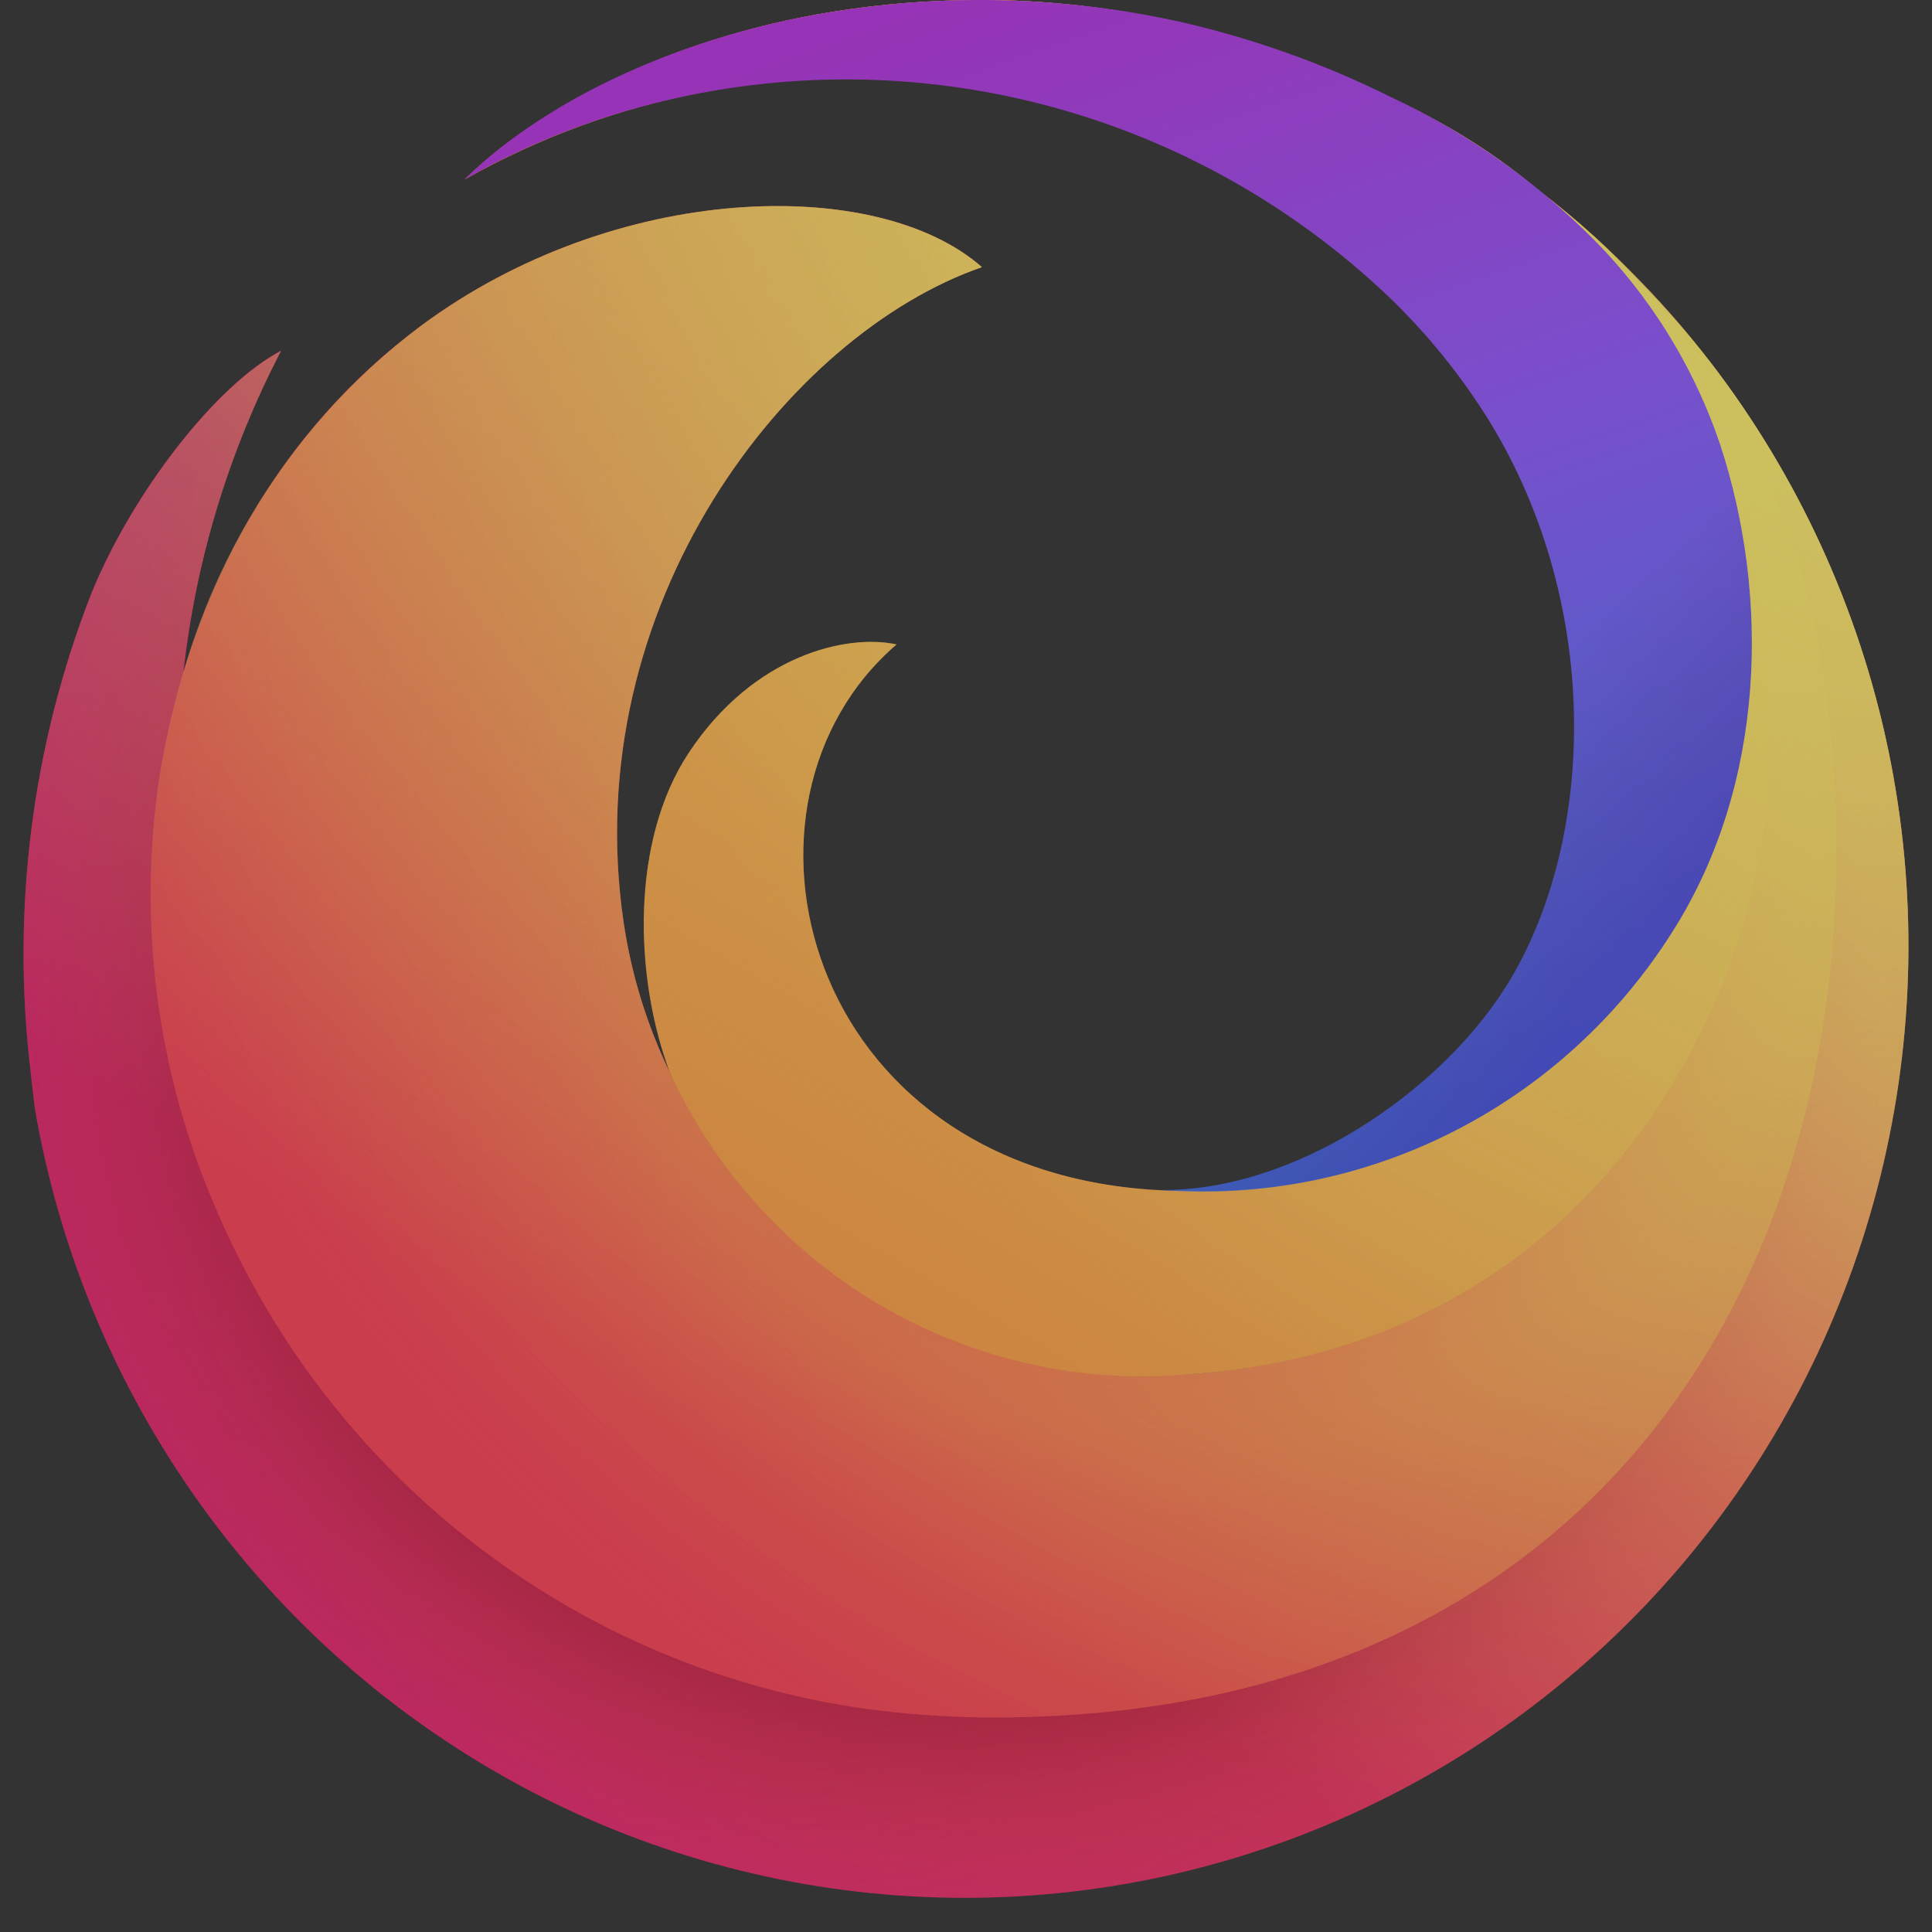 <svg width="41" height="41" viewBox="0 0 41 41" fill="none" xmlns="http://www.w3.org/2000/svg">
<rect x="0" y="0" width="41" height="41" fill="#333333" stroke="none"/>
<g style="mix-blend-mode:luminosity" opacity="0.75">
<path d="M36.473 7.918C34.693 5.536 32.405 3.588 29.779 2.219C27.152 0.849 24.254 0.092 21.298 0.004C16.655 -0.089 13.447 1.318 11.633 2.45C14.061 1.029 17.575 0.223 20.651 0.263C28.565 0.364 37.064 5.801 38.326 15.602C39.776 26.852 32.009 36.241 21.083 36.27C9.063 36.301 1.752 25.563 3.663 15.918C3.698 15.446 3.767 14.976 3.869 14.513C4.105 12.041 4.817 9.64 5.965 7.443C4.581 8.166 2.818 10.451 1.949 12.569C0.682 15.799 0.236 19.297 0.65 22.746C0.68 23.007 0.707 23.268 0.741 23.527C1.259 26.538 2.448 29.392 4.218 31.872C5.987 34.353 8.292 36.396 10.957 37.849C13.623 39.301 16.58 40.124 19.607 40.256C22.634 40.388 25.65 39.826 28.43 38.611C31.21 37.397 33.681 35.562 35.657 33.245C37.632 30.928 39.061 28.189 39.835 25.234C40.609 22.279 40.709 19.186 40.127 16.186C39.544 13.187 38.295 10.36 36.473 7.918Z" fill="url(#paint0_radial_1662_27873)"/>
<path opacity="0.67" d="M36.473 7.918C34.693 5.536 32.405 3.588 29.779 2.219C27.152 0.849 24.254 0.092 21.298 0.004C16.655 -0.089 13.447 1.318 11.633 2.45C14.061 1.029 17.575 0.223 20.651 0.263C28.565 0.364 37.064 5.801 38.326 15.602C39.776 26.852 32.009 36.241 21.083 36.27C9.063 36.301 1.752 25.563 3.663 15.918C3.698 15.446 3.767 14.976 3.869 14.513C4.105 12.041 4.817 9.64 5.965 7.443C4.581 8.166 2.818 10.451 1.949 12.569C0.682 15.799 0.236 19.297 0.65 22.746C0.68 23.007 0.707 23.268 0.741 23.527C1.259 26.538 2.448 29.392 4.218 31.872C5.987 34.353 8.292 36.396 10.957 37.849C13.623 39.301 16.58 40.124 19.607 40.256C22.634 40.388 25.65 39.826 28.43 38.611C31.21 37.397 33.681 35.562 35.657 33.245C37.632 30.928 39.061 28.189 39.835 25.234C40.609 22.279 40.709 19.186 40.127 16.186C39.544 13.187 38.295 10.36 36.473 7.918Z" fill="url(#paint1_radial_1662_27873)"/>
<path d="M36.473 7.918C34.693 5.536 32.405 3.588 29.779 2.219C27.152 0.849 24.254 0.092 21.298 0.004C16.655 -0.089 13.447 1.318 11.633 2.45C14.061 1.029 17.575 0.223 20.651 0.263C28.565 0.364 37.064 5.801 38.326 15.602C39.776 26.852 32.009 36.241 21.083 36.27C9.063 36.301 1.752 25.563 3.663 15.918C3.698 15.446 3.767 14.976 3.869 14.513C4.105 12.041 4.817 9.64 5.965 7.443C4.581 8.166 2.818 10.451 1.949 12.569C0.682 15.799 0.236 19.297 0.65 22.746C0.68 23.007 0.707 23.268 0.741 23.527C1.259 26.538 2.448 29.392 4.218 31.872C5.987 34.353 8.292 36.396 10.957 37.849C13.623 39.301 16.58 40.124 19.607 40.256C22.634 40.388 25.65 39.826 28.43 38.611C31.21 37.397 33.681 35.562 35.657 33.245C37.632 30.928 39.061 28.189 39.835 25.234C40.609 22.279 40.709 19.186 40.127 16.186C39.544 13.187 38.295 10.36 36.473 7.918Z" fill="url(#paint2_radial_1662_27873)"/>
<path d="M36.473 7.918C34.693 5.536 32.405 3.588 29.779 2.219C27.152 0.849 24.254 0.092 21.298 0.004C16.655 -0.089 13.447 1.318 11.633 2.45C14.061 1.029 17.575 0.223 20.651 0.263C28.565 0.364 37.064 5.801 38.326 15.602C39.776 26.852 32.009 36.241 21.083 36.27C9.063 36.301 1.752 25.563 3.663 15.918C3.698 15.446 3.767 14.976 3.869 14.513C4.105 12.041 4.817 9.64 5.965 7.443C4.581 8.166 2.818 10.451 1.949 12.569C0.682 15.799 0.236 19.297 0.65 22.746C0.68 23.007 0.707 23.268 0.741 23.527C1.259 26.538 2.448 29.392 4.218 31.872C5.987 34.353 8.292 36.396 10.957 37.849C13.623 39.301 16.58 40.124 19.607 40.256C22.634 40.388 25.65 39.826 28.43 38.611C31.21 37.397 33.681 35.562 35.657 33.245C37.632 30.928 39.061 28.189 39.835 25.234C40.609 22.279 40.709 19.186 40.127 16.186C39.544 13.187 38.295 10.36 36.473 7.918Z" fill="url(#paint3_radial_1662_27873)"/>
<path d="M36.473 7.918C34.693 5.536 32.405 3.588 29.779 2.219C27.152 0.849 24.254 0.092 21.298 0.004C16.655 -0.089 13.447 1.318 11.633 2.45C14.061 1.029 17.575 0.223 20.651 0.263C28.565 0.364 37.064 5.801 38.326 15.602C39.776 26.852 32.009 36.241 21.083 36.27C9.063 36.301 1.752 25.563 3.663 15.918C3.698 15.446 3.767 14.976 3.869 14.513C4.105 12.041 4.817 9.64 5.965 7.443C4.581 8.166 2.818 10.451 1.949 12.569C0.682 15.799 0.236 19.297 0.65 22.746C0.68 23.007 0.707 23.268 0.741 23.527C1.259 26.538 2.448 29.392 4.218 31.872C5.987 34.353 8.292 36.396 10.957 37.849C13.623 39.301 16.58 40.124 19.607 40.256C22.634 40.388 25.65 39.826 28.43 38.611C31.21 37.397 33.681 35.562 35.657 33.245C37.632 30.928 39.061 28.189 39.835 25.234C40.609 22.279 40.709 19.186 40.127 16.186C39.544 13.187 38.295 10.36 36.473 7.918Z" fill="url(#paint4_radial_1662_27873)"/>
<path d="M38.327 15.602C38.483 16.813 38.534 18.036 38.477 19.257C39.14 19.156 39.804 19.067 40.47 18.989C40.259 14.98 38.868 11.125 36.474 7.918C34.693 5.536 32.406 3.588 29.779 2.219C27.152 0.849 24.254 0.092 21.298 0.004C16.655 -0.089 13.448 1.318 11.633 2.45C14.061 1.029 17.575 0.223 20.651 0.263C28.565 0.365 37.064 5.8 38.327 15.602Z" fill="url(#paint5_linear_1662_27873)"/>
<path d="M38.814 15.042C37.689 4.8 28.635 0.196 20.652 0.262C17.575 0.288 14.062 1.029 11.634 2.449C10.991 2.834 10.394 3.29 9.854 3.811C9.919 3.757 10.111 3.597 10.43 3.376L10.462 3.355L10.49 3.335C11.668 2.532 12.966 1.923 14.335 1.534C16.479 0.936 18.702 0.673 20.925 0.756C25.051 1.004 28.938 2.795 31.826 5.778C34.715 8.762 36.398 12.723 36.547 16.891C36.731 23.552 31.327 28.863 25.098 29.17C20.568 29.394 16.3 27.183 14.215 22.759C13.728 21.751 13.396 20.674 13.233 19.565C12.246 12.832 16.727 7.09 20.837 5.668C18.62 3.714 13.065 3.847 8.93 6.916C5.952 9.126 4.021 12.488 3.381 16.498C2.921 19.575 3.326 22.721 4.551 25.576C5.823 28.605 7.902 31.219 10.557 33.128C13.212 35.037 16.34 36.166 19.592 36.391C20.089 36.429 20.586 36.449 21.084 36.448C34.313 36.448 40.051 26.317 38.814 15.042Z" fill="url(#paint6_radial_1662_27873)"/>
<path d="M38.814 15.042C37.689 4.8 28.635 0.196 20.652 0.262C17.575 0.288 14.062 1.029 11.634 2.449C10.991 2.834 10.394 3.29 9.854 3.811C9.919 3.757 10.111 3.597 10.43 3.376L10.462 3.355L10.49 3.335C11.668 2.532 12.966 1.923 14.335 1.534C16.479 0.936 18.702 0.673 20.925 0.756C25.051 1.004 28.938 2.795 31.826 5.778C34.715 8.762 36.398 12.723 36.547 16.891C36.731 23.552 31.327 28.863 25.098 29.17C20.568 29.394 16.3 27.183 14.215 22.759C13.728 21.751 13.396 20.674 13.233 19.565C12.246 12.832 16.727 7.09 20.837 5.668C18.62 3.714 13.065 3.847 8.93 6.916C5.952 9.126 4.021 12.488 3.381 16.498C2.921 19.575 3.326 22.721 4.551 25.576C5.823 28.605 7.902 31.219 10.557 33.128C13.212 35.037 16.34 36.166 19.592 36.391C20.089 36.429 20.586 36.449 21.084 36.448C34.313 36.448 40.051 26.317 38.814 15.042Z" fill="url(#paint7_radial_1662_27873)"/>
<path opacity="0.53" d="M38.814 15.042C37.689 4.8 28.635 0.196 20.652 0.262C17.575 0.288 14.062 1.029 11.634 2.449C10.991 2.834 10.394 3.29 9.854 3.811C9.919 3.757 10.111 3.597 10.43 3.376L10.462 3.355L10.49 3.335C11.668 2.532 12.966 1.923 14.335 1.534C16.479 0.936 18.702 0.673 20.925 0.756C25.051 1.004 28.938 2.795 31.826 5.778C34.715 8.762 36.398 12.723 36.547 16.891C36.731 23.552 31.327 28.863 25.098 29.17C20.568 29.394 16.3 27.183 14.215 22.759C13.728 21.751 13.396 20.674 13.233 19.565C12.246 12.832 16.727 7.09 20.837 5.668C18.62 3.714 13.065 3.847 8.93 6.916C5.952 9.126 4.021 12.488 3.381 16.498C2.921 19.575 3.326 22.721 4.551 25.576C5.823 28.605 7.902 31.219 10.557 33.128C13.212 35.037 16.34 36.166 19.592 36.391C20.089 36.429 20.586 36.449 21.084 36.448C34.313 36.448 40.051 26.317 38.814 15.042Z" fill="url(#paint8_radial_1662_27873)"/>
<path opacity="0.53" d="M38.814 15.042C37.689 4.8 28.635 0.196 20.652 0.262C17.575 0.288 14.062 1.029 11.634 2.449C10.991 2.834 10.394 3.29 9.854 3.811C9.919 3.757 10.111 3.597 10.43 3.376L10.462 3.355L10.49 3.335C11.668 2.532 12.966 1.923 14.335 1.534C16.479 0.936 18.702 0.673 20.925 0.756C25.051 1.004 28.938 2.795 31.826 5.778C34.715 8.762 36.398 12.723 36.547 16.891C36.731 23.552 31.327 28.863 25.098 29.17C20.568 29.394 16.3 27.183 14.215 22.759C13.728 21.751 13.396 20.674 13.233 19.565C12.246 12.832 16.727 7.09 20.837 5.668C18.62 3.714 13.065 3.847 8.93 6.916C5.952 9.126 4.021 12.488 3.381 16.498C2.921 19.575 3.326 22.721 4.551 25.576C5.823 28.605 7.902 31.219 10.557 33.128C13.212 35.037 16.34 36.166 19.592 36.391C20.089 36.429 20.586 36.449 21.084 36.448C34.313 36.448 40.051 26.317 38.814 15.042Z" fill="url(#paint9_radial_1662_27873)"/>
<path d="M25.098 29.174C33.646 28.649 37.305 21.508 37.535 16.442C37.893 8.526 33.238 -0.008 20.924 0.759C18.701 0.677 16.479 0.94 14.334 1.539C12.972 1.945 11.676 2.552 10.489 3.34L10.461 3.359L10.429 3.381C10.238 3.516 10.051 3.657 9.868 3.806C13.055 2.008 16.738 1.311 20.355 1.821C27.424 2.757 33.888 8.305 33.888 15.626C33.888 21.259 29.573 25.562 24.521 25.253C17.015 24.799 15.123 17.032 19.027 13.676C17.974 13.447 15.996 13.895 14.618 15.973C13.382 17.839 13.452 20.719 14.215 22.762C15.166 24.822 16.717 26.54 18.662 27.685C20.607 28.831 22.852 29.351 25.098 29.174Z" fill="url(#paint10_radial_1662_27873)"/>
<path d="M36.511 9.445C35.997 7.916 35.165 6.516 34.071 5.338C32.77 3.97 31.228 2.86 29.524 2.063C28.102 1.355 26.602 0.819 25.055 0.465C22.329 -0.137 19.508 -0.155 16.774 0.414C13.933 1.019 11.435 2.26 9.855 3.81C11.115 3.092 12.466 2.549 13.87 2.196C16.599 1.504 19.456 1.516 22.179 2.23C24.902 2.944 27.404 4.337 29.453 6.281C30.284 7.076 31.011 7.974 31.617 8.954C34.065 12.968 33.833 18.015 31.925 20.991C30.508 23.202 27.472 25.278 24.64 25.254C26.772 25.416 28.907 24.992 30.818 24.026C32.73 23.061 34.345 21.59 35.493 19.771C37.487 16.632 37.555 12.637 36.511 9.445Z" fill="url(#paint11_linear_1662_27873)"/>
<path d="M36.473 7.92C35.937 7.212 35.356 6.541 34.732 5.912C34.237 5.383 33.707 4.89 33.144 4.436C33.468 4.72 33.776 5.022 34.069 5.339C35.163 6.517 35.995 7.917 36.509 9.446C37.553 12.638 37.485 16.633 35.491 19.77C34.384 21.529 32.838 22.962 31.008 23.926C29.178 24.891 27.128 25.353 25.066 25.265C24.885 25.265 24.703 25.265 24.52 25.252C17.014 24.798 15.122 17.031 19.027 13.675C17.974 13.447 15.995 13.894 14.618 15.972C13.381 17.838 13.451 20.718 14.214 22.761C13.727 21.754 13.396 20.676 13.233 19.567C12.245 12.834 16.726 7.092 20.836 5.671C18.619 3.717 13.063 3.849 8.929 6.918C6.497 8.752 4.726 11.338 3.886 14.282C4.154 11.893 4.859 9.575 5.965 7.446C4.581 8.169 2.818 10.455 1.949 12.572C0.683 15.802 0.236 19.299 0.65 22.748C0.68 23.009 0.707 23.27 0.741 23.529C1.259 26.54 2.448 29.393 4.217 31.874C5.987 34.355 8.291 36.398 10.957 37.85C13.623 39.303 16.58 40.126 19.607 40.258C22.633 40.39 25.65 39.828 28.43 38.613C31.21 37.399 33.681 35.564 35.656 33.247C37.632 30.93 39.06 28.191 39.835 25.236C40.609 22.281 40.709 19.187 40.126 16.188C39.544 13.189 38.295 10.362 36.473 7.92Z" fill="url(#paint12_linear_1662_27873)"/>
<path d="M36.511 9.445C35.997 7.916 35.165 6.516 34.071 5.338C32.77 3.97 31.228 2.86 29.524 2.063C28.102 1.355 26.602 0.819 25.055 0.465C22.329 -0.137 19.508 -0.155 16.774 0.414C13.933 1.019 11.435 2.26 9.855 3.81C11.115 3.092 12.466 2.549 13.87 2.196C16.599 1.504 19.456 1.516 22.179 2.23C24.902 2.944 27.404 4.337 29.453 6.281C30.284 7.076 31.011 7.974 31.617 8.954C34.065 12.968 33.833 18.015 31.925 20.991C30.508 23.202 27.472 25.278 24.64 25.254C26.772 25.416 28.907 24.992 30.818 24.026C32.73 23.061 34.345 21.59 35.493 19.771C37.487 16.632 37.555 12.637 36.511 9.445Z" fill="url(#paint13_linear_1662_27873)"/>
</g>
<defs>
<radialGradient id="paint0_radial_1662_27873" cx="0" cy="0" r="1" gradientUnits="userSpaceOnUse" gradientTransform="translate(36.267 8.264) scale(45.382 45.784)">
<stop stop-color="#FFF36E"/>
<stop offset="0.5" stop-color="#FC4055"/>
<stop offset="1" stop-color="#E31587"/>
</radialGradient>
<radialGradient id="paint1_radial_1662_27873" cx="0" cy="0" r="1" gradientUnits="userSpaceOnUse" gradientTransform="translate(3.822 10.157) scale(26.858 27.096)">
<stop offset="0.001" stop-color="#C60084"/>
<stop offset="1" stop-color="#FC4055" stop-opacity="0"/>
</radialGradient>
<radialGradient id="paint2_radial_1662_27873" cx="0" cy="0" r="1" gradientUnits="userSpaceOnUse" gradientTransform="translate(40.146 5.658) scale(53.289 53.763)">
<stop stop-color="#FFDE67" stop-opacity="0.6"/>
<stop offset="0.093" stop-color="#FFD966" stop-opacity="0.581"/>
<stop offset="0.203" stop-color="#FFCA65" stop-opacity="0.525"/>
<stop offset="0.321" stop-color="#FEB262" stop-opacity="0.432"/>
<stop offset="0.446" stop-color="#FE8F5E" stop-opacity="0.302"/>
<stop offset="0.573" stop-color="#FD6459" stop-opacity="0.137"/>
<stop offset="0.664" stop-color="#FC4055" stop-opacity="0"/>
</radialGradient>
<radialGradient id="paint3_radial_1662_27873" cx="0" cy="0" r="1" gradientUnits="userSpaceOnUse" gradientTransform="translate(21.646 22.395) scale(68.748 69.358)">
<stop offset="0.153" stop-color="#810220"/>
<stop offset="0.167" stop-color="#920B27" stop-opacity="0.861"/>
<stop offset="0.216" stop-color="#CB2740" stop-opacity="0.398"/>
<stop offset="0.253" stop-color="#EF394F" stop-opacity="0.11"/>
<stop offset="0.272" stop-color="#FC4055" stop-opacity="0"/>
</radialGradient>
<radialGradient id="paint4_radial_1662_27873" cx="0" cy="0" r="1" gradientUnits="userSpaceOnUse" gradientTransform="translate(16.444 21.523) scale(68.748 69.358)">
<stop offset="0.113" stop-color="#810220"/>
<stop offset="0.133" stop-color="#920B27" stop-opacity="0.861"/>
<stop offset="0.204" stop-color="#CB2740" stop-opacity="0.398"/>
<stop offset="0.257" stop-color="#EF394F" stop-opacity="0.11"/>
<stop offset="0.284" stop-color="#FC4055" stop-opacity="0"/>
</radialGradient>
<linearGradient id="paint5_linear_1662_27873" x1="23.419" y1="3.927" x2="35.353" y2="24.415" gradientUnits="userSpaceOnUse">
<stop stop-color="#FFBD4F"/>
<stop offset="0.508" stop-color="#FF9640" stop-opacity="0"/>
</linearGradient>
<radialGradient id="paint6_radial_1662_27873" cx="0" cy="0" r="1" gradientUnits="userSpaceOnUse" gradientTransform="translate(35.23 6.097) scale(42.602 43.07)">
<stop stop-color="#FF9640"/>
<stop offset="0.8" stop-color="#FC4055"/>
</radialGradient>
<radialGradient id="paint7_radial_1662_27873" cx="0" cy="0" r="1" gradientUnits="userSpaceOnUse" gradientTransform="translate(35.23 6.097) scale(42.602 43.07)">
<stop offset="0.084" stop-color="#FFDE67"/>
<stop offset="0.147" stop-color="#FFDC66" stop-opacity="0.968"/>
<stop offset="0.246" stop-color="#FFD562" stop-opacity="0.879"/>
<stop offset="0.369" stop-color="#FFCB5D" stop-opacity="0.734"/>
<stop offset="0.511" stop-color="#FFBC55" stop-opacity="0.533"/>
<stop offset="0.667" stop-color="#FFAA4B" stop-opacity="0.28"/>
<stop offset="0.822" stop-color="#FF9640" stop-opacity="0"/>
</radialGradient>
<radialGradient id="paint8_radial_1662_27873" cx="0" cy="0" r="1" gradientUnits="userSpaceOnUse" gradientTransform="translate(25.473 19.494) rotate(75.849) scale(21.106 21.814)">
<stop offset="0.363" stop-color="#FC4055"/>
<stop offset="0.443" stop-color="#FD604D" stop-opacity="0.633"/>
<stop offset="0.545" stop-color="#FE8644" stop-opacity="0.181"/>
<stop offset="0.59" stop-color="#FF9640" stop-opacity="0"/>
</radialGradient>
<radialGradient id="paint9_radial_1662_27873" cx="0" cy="0" r="1" gradientUnits="userSpaceOnUse" gradientTransform="translate(21.873 21.231) scale(20.891 21.076)">
<stop offset="0.216" stop-color="#FC4055" stop-opacity="0.8"/>
<stop offset="0.267" stop-color="#FD5251" stop-opacity="0.633"/>
<stop offset="0.41" stop-color="#FE8345" stop-opacity="0.181"/>
<stop offset="0.474" stop-color="#FF9640" stop-opacity="0"/>
</radialGradient>
<radialGradient id="paint10_radial_1662_27873" cx="0" cy="0" r="1" gradientUnits="userSpaceOnUse" gradientTransform="translate(43.732 1.236) scale(72.005 72.796)">
<stop offset="0.054" stop-color="#FFF36E"/>
<stop offset="0.457" stop-color="#FF9640"/>
<stop offset="0.639" stop-color="#FF9640"/>
</radialGradient>
<linearGradient id="paint11_linear_1662_27873" x1="20.799" y1="-0.337" x2="31.827" y2="31.312" gradientUnits="userSpaceOnUse">
<stop stop-color="#B833E1"/>
<stop offset="0.371" stop-color="#9059FF"/>
<stop offset="0.614" stop-color="#5B6DF8"/>
<stop offset="1" stop-color="#0090ED"/>
</linearGradient>
<linearGradient id="paint12_linear_1662_27873" x1="30.028" y1="3.574" x2="9.311" y2="39.142" gradientUnits="userSpaceOnUse">
<stop stop-color="#FFF36E" stop-opacity="0.8"/>
<stop offset="0.094" stop-color="#FFF36E" stop-opacity="0.699"/>
<stop offset="0.752" stop-color="#FFF36E" stop-opacity="0"/>
</linearGradient>
<linearGradient id="paint13_linear_1662_27873" x1="14.362" y1="0.164" x2="34.717" y2="20.34" gradientUnits="userSpaceOnUse">
<stop offset="0.805" stop-color="#722291" stop-opacity="0"/>
<stop offset="1" stop-color="#592ACB" stop-opacity="0.5"/>
</linearGradient>
</defs>
</svg>
